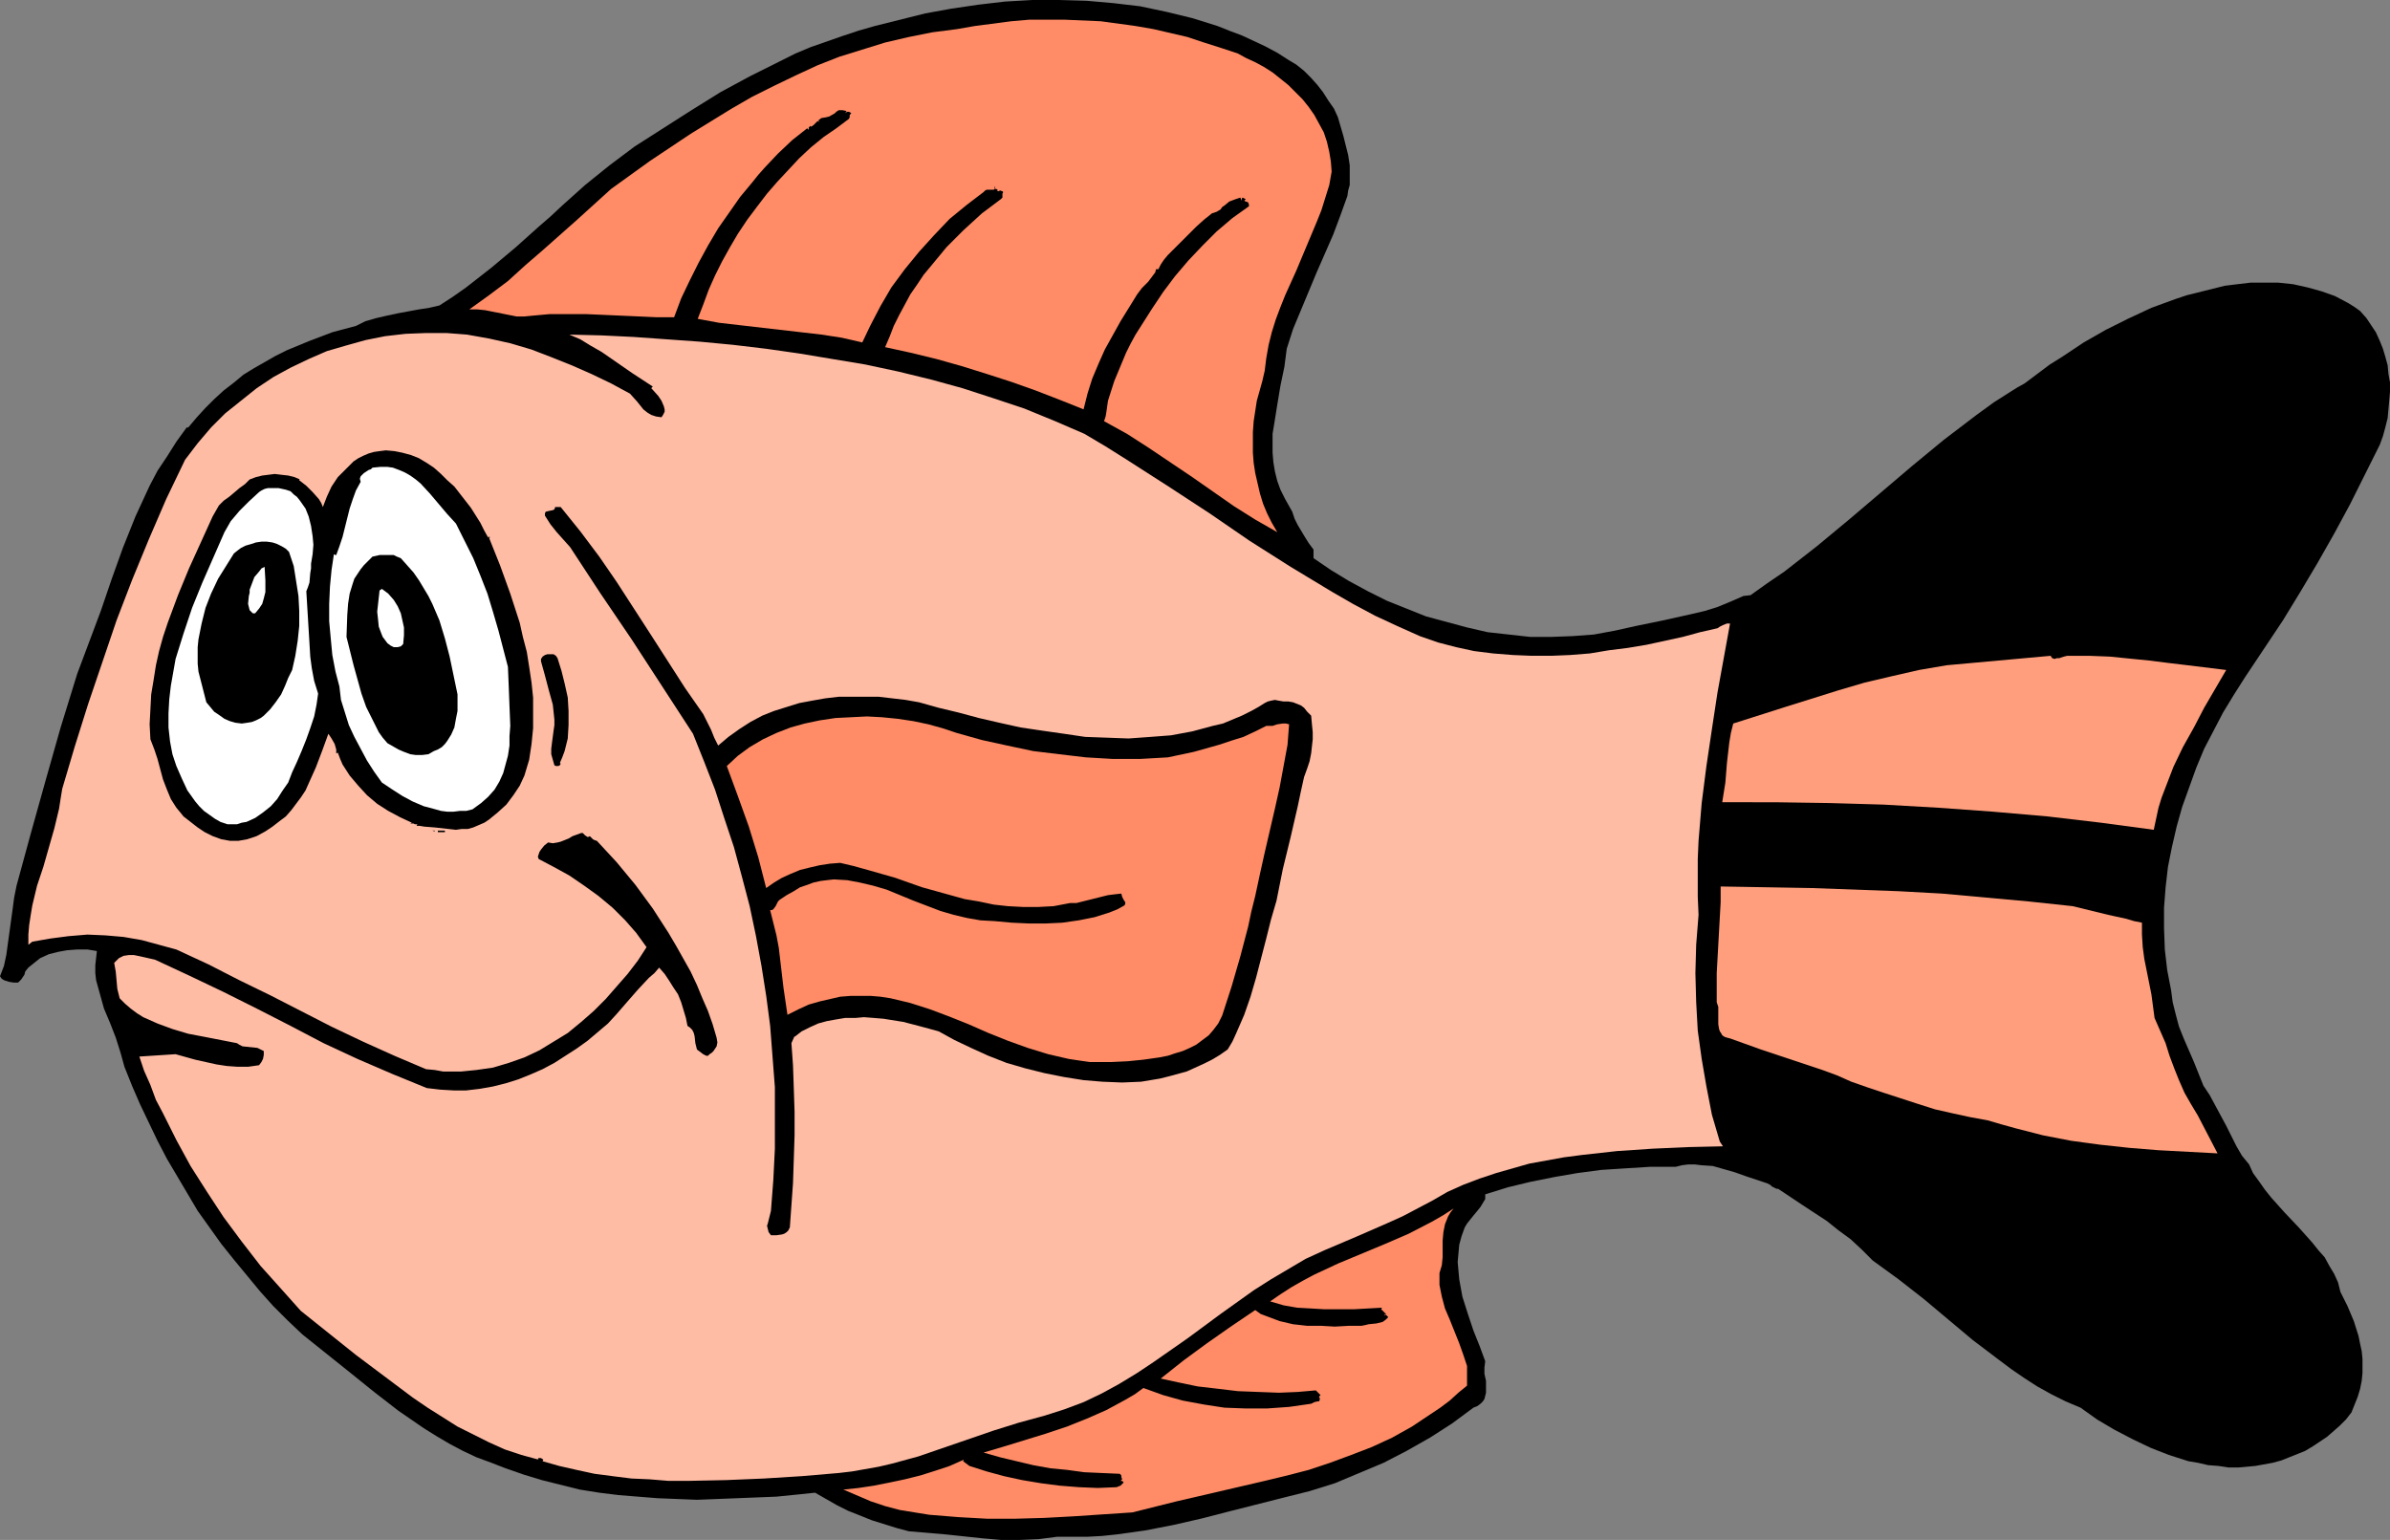 <?xml version="1.0" encoding="UTF-8" standalone="no"?>
<svg
   version="1.0"
   width="129.766mm"
   height="83.618mm"
   id="svg18"
   sodipodi:docname="Fish 083.wmf"
   xmlns:inkscape="http://www.inkscape.org/namespaces/inkscape"
   xmlns:sodipodi="http://sodipodi.sourceforge.net/DTD/sodipodi-0.dtd"
   xmlns="http://www.w3.org/2000/svg"
   xmlns:svg="http://www.w3.org/2000/svg">
  <rect width="100%" height="100%" fill="#808080" stroke="none"/>
  <sodipodi:namedview
     id="namedview18"
     pagecolor="#ffffff"
     bordercolor="#000000"
     borderopacity="0.25"
     inkscape:showpageshadow="2"
     inkscape:pageopacity="0.0"
     inkscape:pagecheckerboard="0"
     inkscape:deskcolor="#d1d1d1"
     inkscape:document-units="mm" />
  <defs
     id="defs1">
    <pattern
       id="WMFhbasepattern"
       patternUnits="userSpaceOnUse"
       width="6"
       height="6"
       x="0"
       y="0" />
  </defs>
  <path
     style="fill:#000000;fill-opacity:1;fill-rule:evenodd;stroke:none"
     d="m 3.394,181.769 2.909,-10.664 3.07,-10.987 3.07,-10.825 3.394,-10.987 2.424,-6.463 2.424,-6.463 2.262,-6.624 2.262,-6.301 2.586,-6.463 2.909,-6.301 1.616,-3.07 1.939,-2.908 1.939,-3.07 2.101,-2.908 h 0.323 l 1.778,-2.1 1.778,-1.939 1.778,-1.777 1.939,-1.777 2.101,-1.616 1.939,-1.616 2.101,-1.293 2.262,-1.293 2.262,-1.293 2.262,-1.131 4.686,-1.939 4.686,-1.777 4.848,-1.293 1.939,-0.969 2.262,-0.646 2.101,-0.485 2.262,-0.485 4.363,-0.808 2.101,-0.323 2.101,-0.485 2.747,-1.777 2.747,-1.939 5.171,-4.039 5.01,-4.201 4.686,-4.201 2.424,-2.1 2.424,-2.262 4.686,-4.201 5.01,-4.039 2.586,-1.939 2.586,-1.939 5.818,-3.716 5.818,-3.716 5.979,-3.716 5.979,-3.231 6.141,-3.07 3.232,-1.616 3.07,-1.293 3.232,-1.131 3.232,-1.131 3.394,-1.131 3.394,-0.969 5.171,-1.293 5.171,-1.293 5.333,-0.969 5.494,-0.808 5.494,-0.646 L 211.857,0 h 5.494 l 5.656,0.162 5.494,0.485 5.494,0.646 5.333,1.131 5.333,1.293 5.171,1.616 2.424,0.969 2.586,0.969 2.424,1.131 2.424,1.131 2.424,1.293 2.262,1.454 1.616,0.969 1.616,1.293 1.454,1.454 1.293,1.454 1.131,1.454 1.131,1.777 1.131,1.616 0.808,1.777 1.131,3.878 0.97,3.878 0.323,2.1 v 1.939 2.1 l -0.323,1.131 -0.162,1.131 -1.454,4.039 -1.454,3.878 -3.394,7.755 -3.232,7.755 -1.616,3.878 -1.293,4.039 -0.485,3.716 -0.808,3.878 -0.646,3.878 -0.646,4.039 -0.323,1.939 v 1.939 1.939 l 0.162,1.939 0.323,1.939 0.485,1.939 0.646,1.777 0.97,1.939 1.454,2.585 0.485,1.454 0.646,1.293 1.454,2.424 0.808,1.293 0.97,1.293 v 1.777 l 3.555,2.424 3.717,2.262 3.878,2.1 3.878,1.939 4.04,1.616 4.04,1.616 4.202,1.131 4.202,1.131 4.202,0.969 4.363,0.485 4.363,0.485 h 4.363 l 4.363,-0.162 4.363,-0.323 4.363,-0.808 4.363,-0.969 5.494,-1.131 5.818,-1.293 2.747,-0.646 2.586,-0.808 2.747,-1.131 2.586,-1.131 1.454,-0.162 3.394,-2.424 3.555,-2.424 6.626,-5.17 6.626,-5.493 6.464,-5.493 6.464,-5.493 6.464,-5.332 3.394,-2.585 3.394,-2.585 3.555,-2.585 3.555,-2.262 1.293,-0.808 1.454,-0.808 2.586,-1.939 2.586,-1.939 1.293,-0.808 1.293,-0.808 4.363,-2.908 4.525,-2.585 4.525,-2.262 4.848,-2.262 4.848,-1.777 2.424,-0.808 2.586,-0.646 2.586,-0.646 2.586,-0.646 2.586,-0.323 2.747,-0.323 h 2.909 2.747 l 3.07,0.323 2.909,0.646 2.909,0.808 2.747,0.969 2.747,1.454 1.293,0.808 1.131,0.808 1.293,1.454 0.97,1.454 0.97,1.454 0.808,1.777 0.646,1.616 0.485,1.616 0.485,1.777 0.162,1.777 0.323,1.777 v 1.777 l -0.162,1.939 -0.162,1.777 -0.162,1.777 -0.485,1.939 -0.485,1.777 -0.646,1.777 -3.07,6.14 -3.07,6.14 -3.232,5.978 -3.394,5.978 -3.555,5.978 -3.555,5.817 -3.878,5.817 -3.878,5.817 -2.262,3.555 -2.262,3.716 -1.939,3.716 -1.939,3.716 -1.616,3.878 -1.454,4.039 -1.454,4.039 -1.131,4.039 -0.97,4.201 -0.808,4.039 -0.485,4.201 -0.323,4.201 v 4.201 l 0.162,4.362 0.485,4.201 0.808,4.201 0.323,2.424 0.646,2.585 0.646,2.424 0.97,2.424 2.101,4.847 0.97,2.424 0.97,2.424 1.293,1.939 1.131,2.1 2.262,4.201 2.101,4.201 1.131,1.939 1.454,1.777 0.808,1.777 1.293,1.777 1.131,1.616 1.293,1.616 2.747,3.07 2.909,3.07 2.747,3.07 1.293,1.616 1.293,1.454 0.97,1.777 0.97,1.616 0.808,1.777 0.485,1.939 1.454,2.908 1.293,3.07 0.97,3.07 0.323,1.616 0.323,1.454 0.162,1.616 v 1.454 1.454 l -0.162,1.616 -0.323,1.616 -0.485,1.616 -0.646,1.616 -0.646,1.616 -1.131,1.454 -1.293,1.293 -1.293,1.131 -1.293,1.131 -1.454,0.969 -1.454,0.969 -1.616,0.969 -1.616,0.646 -1.616,0.646 -1.616,0.646 -1.778,0.485 -1.778,0.323 -1.778,0.323 -1.778,0.162 -1.778,0.162 h -1.939 l -2.101,-0.323 -2.101,-0.162 -2.101,-0.485 -1.939,-0.323 -4.04,-1.293 -3.717,-1.454 -3.717,-1.777 -3.717,-1.939 -3.555,-2.1 -3.394,-2.424 -3.07,-1.293 -2.909,-1.454 -2.909,-1.616 -2.747,-1.777 -2.586,-1.777 -2.586,-1.939 -5.333,-4.039 -5.01,-4.201 -5.01,-4.201 -5.171,-4.039 -5.333,-3.878 -2.262,-2.262 -2.262,-2.1 -2.424,-1.777 -2.424,-1.939 -5.171,-3.393 -4.848,-3.231 h -0.323 l -0.323,-0.162 -0.646,-0.323 -0.323,-0.323 -0.646,-0.323 -4.363,-1.454 -2.262,-0.808 -2.262,-0.646 -2.262,-0.646 -2.424,-0.162 -1.293,-0.162 h -1.293 l -1.293,0.162 -1.293,0.323 h -5.171 l -5.171,0.323 -5.01,0.323 -4.848,0.646 -4.686,0.808 -4.848,0.969 -4.686,1.131 -4.686,1.454 v 0.969 l -0.485,0.808 -0.485,0.808 -0.646,0.808 -0.808,0.969 -1.293,1.616 -0.485,0.808 -0.646,1.777 -0.485,1.777 -0.162,1.777 -0.162,1.777 0.162,1.777 0.162,1.777 0.323,1.777 0.323,1.777 1.131,3.555 1.131,3.393 1.293,3.231 1.131,3.07 -0.162,1.293 v 1.293 l 0.323,1.454 v 1.131 1.293 l -0.162,0.646 -0.162,0.646 -0.323,0.485 -0.485,0.485 -0.646,0.485 -0.808,0.323 -4.363,3.231 -4.525,2.908 -4.848,2.747 -4.686,2.424 -5.01,2.1 -5.01,2.1 -5.171,1.616 -5.171,1.293 -11.474,2.908 -5.656,1.454 -5.656,1.293 -5.818,1.131 -5.818,0.808 -3.07,0.323 -3.07,0.162 h -2.909 -3.232 l -3.717,0.485 -3.878,0.162 h -3.878 l -3.717,-0.323 -7.595,-0.808 -7.595,-0.646 -2.424,-0.646 -2.586,-0.808 -2.586,-0.808 -2.424,-0.969 -2.424,-0.969 -2.262,-1.131 -2.262,-1.293 -2.262,-1.293 -7.918,0.808 -8.08,0.323 -8.242,0.323 -4.04,-0.162 -4.04,-0.162 -4.04,-0.323 -4.04,-0.323 -3.878,-0.485 -4.04,-0.646 -3.878,-0.969 -3.878,-0.969 -3.717,-1.131 -3.717,-1.293 -2.909,-1.131 -3.07,-1.131 -2.747,-1.293 -2.747,-1.454 -2.747,-1.616 -2.586,-1.616 -5.171,-3.555 -5.01,-3.878 -5.01,-4.039 -4.848,-3.878 -4.848,-3.878 -3.07,-2.908 -2.909,-2.908 -2.747,-3.07 -5.333,-6.463 -2.586,-3.231 -2.424,-3.393 -2.424,-3.393 -2.101,-3.555 -2.101,-3.555 -2.101,-3.555 -1.939,-3.716 -1.778,-3.716 -1.778,-3.716 -1.616,-3.716 -1.616,-4.039 -0.808,-2.908 -0.97,-3.07 -1.131,-2.908 -1.293,-3.07 -0.808,-2.908 -0.808,-2.908 -0.162,-1.454 v -1.616 l 0.162,-1.454 0.162,-1.454 -1.939,-0.323 h -2.101 l -2.101,0.162 -1.778,0.323 -1.939,0.485 -1.778,0.808 -0.808,0.646 -0.808,0.646 -0.808,0.646 -0.646,0.808 -0.162,0.646 -0.323,0.485 -0.323,0.485 -0.646,0.646 H 2.747 L 1.778,201.481 0.808,201.158 0.323,200.835 0,200.35 l 0.808,-2.1 0.485,-2.262 0.646,-4.686 0.646,-4.686 0.323,-2.424 z"
     id="path1" />
  <path
     style="fill:#ffbca5;fill-opacity:1;fill-rule:evenodd;stroke:none"
     d="m 12.766,161.896 2.586,-8.725 2.747,-8.725 2.909,-8.563 2.909,-8.563 3.232,-8.402 3.394,-8.24 3.555,-8.24 3.878,-8.079 2.586,-3.393 2.747,-3.231 2.909,-2.908 3.232,-2.585 3.232,-2.585 3.394,-2.262 3.555,-1.939 3.717,-1.777 3.717,-1.616 3.878,-1.131 4.04,-1.131 4.04,-0.808 4.202,-0.485 4.202,-0.162 h 4.202 l 4.202,0.323 4.525,0.808 4.363,0.969 4.363,1.293 4.202,1.616 4.04,1.616 4.04,1.777 4.04,1.939 3.878,2.1 1.454,1.616 1.293,1.616 0.808,0.646 0.808,0.485 0.97,0.323 1.131,0.162 0.323,-0.485 0.323,-0.646 v -0.485 l -0.162,-0.646 -0.485,-1.131 -0.646,-0.969 -1.454,-1.616 0.323,-0.323 -4.202,-2.747 -4.202,-2.908 -2.101,-1.454 -2.262,-1.293 -2.101,-1.293 -2.262,-0.969 6.626,0.162 6.626,0.323 6.787,0.485 6.787,0.485 6.787,0.646 6.787,0.808 6.787,0.969 6.787,1.131 6.787,1.131 6.787,1.454 6.626,1.616 6.464,1.777 6.464,2.1 6.302,2.1 6.302,2.585 5.979,2.585 4.363,2.585 4.363,2.747 8.565,5.493 8.403,5.493 8.242,5.655 8.403,5.332 8.565,5.17 4.202,2.424 4.525,2.424 4.525,2.1 4.686,2.1 3.717,1.293 3.717,0.969 3.717,0.808 3.878,0.485 4.04,0.323 3.878,0.162 h 4.04 l 3.878,-0.162 4.04,-0.323 3.878,-0.646 3.878,-0.485 3.878,-0.646 3.717,-0.808 3.717,-0.808 3.555,-0.969 3.555,-0.808 0.485,-0.323 0.646,-0.323 0.808,-0.323 h 0.646 l -1.293,7.109 -1.293,7.109 -1.131,7.432 -1.131,7.594 -0.97,7.594 -0.646,7.755 -0.162,3.716 v 3.878 3.878 l 0.162,3.716 -0.485,6.14 -0.162,5.817 0.162,5.978 0.323,5.817 0.808,5.817 0.97,5.655 1.131,5.817 1.616,5.493 0.646,0.969 -7.11,0.162 -7.272,0.323 -7.272,0.485 -7.272,0.808 -3.717,0.485 -3.555,0.646 -3.555,0.646 -3.394,0.969 -3.394,0.969 -3.394,1.131 -3.394,1.293 -3.232,1.454 -3.07,1.777 -3.07,1.616 -3.07,1.616 -3.232,1.454 -6.302,2.747 -6.464,2.747 -3.878,1.777 -3.555,2.1 -3.555,2.1 -3.555,2.262 -6.787,4.847 -6.787,5.009 -6.949,4.847 -3.394,2.262 -3.717,2.262 -3.555,1.939 -3.717,1.777 -3.878,1.454 -4.04,1.293 -5.333,1.454 -5.171,1.616 -5.171,1.777 -5.171,1.777 -5.171,1.777 -5.333,1.454 -2.747,0.646 -2.747,0.485 -2.747,0.485 -2.747,0.323 -7.595,0.646 -7.757,0.485 -7.757,0.323 -7.918,0.162 h -3.878 l -3.878,-0.323 -3.717,-0.162 -3.878,-0.485 -3.717,-0.485 -3.717,-0.808 -3.555,-0.808 -3.394,-0.969 0.162,-0.323 -0.485,-0.323 h -0.485 l -0.162,0.162 0.162,0.162 -3.555,-0.969 -3.394,-1.131 -3.232,-1.454 -3.232,-1.616 -3.232,-1.616 -3.07,-1.939 -3.07,-1.939 -3.07,-2.1 -5.818,-4.362 -5.818,-4.362 -5.656,-4.524 -5.656,-4.524 -4.04,-4.524 -4.202,-4.686 -3.878,-5.009 -3.717,-5.009 -3.394,-5.17 -3.394,-5.332 -2.909,-5.332 -2.747,-5.493 -1.454,-2.747 -1.131,-3.07 -1.293,-2.908 -0.97,-2.908 7.434,-0.485 4.04,1.131 4.363,0.969 2.101,0.323 2.262,0.162 h 2.101 l 2.262,-0.323 0.485,-0.646 0.323,-0.646 0.162,-0.808 v -0.808 l -0.646,-0.323 -0.646,-0.323 -3.07,-0.323 -0.646,-0.323 -0.485,-0.323 -6.626,-1.293 -3.394,-0.646 -3.232,-0.969 -3.07,-1.131 -1.454,-0.646 -1.454,-0.646 -1.293,-0.808 -1.293,-0.969 -1.131,-0.969 -1.131,-1.131 -0.485,-1.939 -0.162,-1.777 -0.162,-1.777 -0.323,-1.777 0.485,-0.485 0.485,-0.485 0.97,-0.485 1.131,-0.162 h 0.97 l 2.262,0.485 2.101,0.485 6.949,3.231 7.11,3.393 6.787,3.393 6.949,3.555 6.787,3.555 6.949,3.231 7.11,3.07 3.555,1.454 3.555,1.454 2.747,0.323 2.747,0.162 h 2.586 l 2.747,-0.323 2.747,-0.485 2.586,-0.646 2.586,-0.808 2.424,-0.969 2.586,-1.131 2.424,-1.293 2.262,-1.454 2.262,-1.454 2.262,-1.616 2.101,-1.777 2.101,-1.777 1.778,-1.939 2.101,-2.424 2.262,-2.585 2.262,-2.424 1.131,-0.969 0.97,-1.131 1.131,1.293 0.97,1.454 0.808,1.293 0.97,1.454 0.646,1.616 0.485,1.616 0.485,1.616 0.323,1.616 0.485,0.323 0.485,0.485 0.323,0.646 0.162,0.646 0.162,1.454 0.162,0.646 0.162,0.646 0.646,0.485 0.646,0.485 0.323,0.162 0.323,0.162 h 0.323 l 0.323,-0.323 0.485,-0.323 0.323,-0.323 0.646,-0.969 0.162,-0.808 -0.162,-0.969 -0.808,-2.747 -0.97,-2.747 -1.131,-2.585 -1.131,-2.747 -1.293,-2.747 -1.454,-2.585 -1.454,-2.585 -1.616,-2.747 -3.232,-5.009 -3.555,-4.847 -3.878,-4.686 -4.04,-4.362 -0.485,-0.162 -0.323,-0.162 -0.646,-0.646 -0.323,0.162 h -0.162 l -0.485,-0.323 -0.323,-0.323 -0.162,-0.162 h -0.323 l -1.778,0.646 -0.808,0.485 -0.808,0.323 -0.808,0.323 -0.646,0.162 -0.97,0.162 -0.97,-0.162 -0.808,0.646 -0.646,0.808 -0.323,0.485 -0.162,0.485 -0.162,0.485 0.162,0.485 3.07,1.616 3.232,1.777 3.07,2.1 2.909,2.1 2.909,2.424 2.586,2.585 2.262,2.585 2.101,2.908 -1.778,2.747 -2.101,2.747 -2.262,2.585 -2.262,2.585 -2.424,2.424 -2.586,2.262 -2.747,2.262 -2.909,1.777 -2.909,1.777 -3.07,1.454 -3.232,1.131 -3.232,0.969 -3.394,0.485 -3.232,0.323 h -1.778 -1.778 l -1.778,-0.323 -1.778,-0.162 -6.464,-2.747 -6.464,-2.908 -6.464,-3.07 -6.302,-3.231 -6.302,-3.231 -6.302,-3.07 -6.302,-3.231 -6.626,-3.07 -3.555,-0.969 -3.555,-0.969 -3.717,-0.646 -3.717,-0.323 -3.717,-0.162 -3.878,0.323 -3.717,0.485 -3.717,0.646 -0.808,0.646 v -2.1 l 0.162,-1.939 0.323,-2.1 0.323,-1.939 0.97,-4.039 1.293,-3.878 2.262,-7.917 0.97,-4.039 0.323,-2.1 z"
     id="path2" />
  <path
     style="fill:#000000;fill-opacity:1;fill-rule:evenodd;stroke:none"
     d="m 43.632,105.992 0.646,-1.131 0.646,-1.131 0.97,-0.969 1.131,-0.808 0.97,-0.808 1.131,-0.969 1.131,-0.808 0.97,-0.969 1.293,-0.485 1.293,-0.323 1.293,-0.162 1.293,-0.162 1.293,0.162 1.454,0.162 1.293,0.323 1.131,0.485 h 0.162 -0.323 v 0.162 l 1.454,1.131 1.293,1.293 1.293,1.454 0.485,0.808 0.323,0.808 0.808,-2.1 0.97,-2.1 1.293,-1.939 1.616,-1.616 0.808,-0.808 0.808,-0.808 0.97,-0.646 0.97,-0.485 1.131,-0.485 1.131,-0.323 1.131,-0.162 1.293,-0.162 1.778,0.162 1.616,0.323 1.778,0.485 1.616,0.646 1.616,0.969 1.454,0.969 1.454,1.293 1.293,1.293 1.454,1.293 1.131,1.454 2.262,2.908 1.939,3.07 0.808,1.616 0.808,1.454 v -0.162 h 0.323 v 0.162 h -0.162 l 2.262,5.655 2.101,5.817 1.939,5.978 0.646,2.908 0.808,3.07 0.485,3.07 0.485,3.231 0.323,3.07 v 3.231 3.07 l -0.323,3.231 -0.485,3.231 -0.97,3.231 -0.97,2.1 -1.293,1.939 -1.454,1.939 -1.778,1.616 -1.778,1.454 -0.97,0.646 -1.131,0.485 -1.131,0.485 -1.131,0.323 h -1.293 l -1.131,0.162 -4.363,-0.485 -2.101,-0.162 -0.97,-0.162 h -0.646 l 0.162,-0.323 h -0.485 l -0.323,-0.162 h -0.646 l 0.323,-0.162 -2.424,-1.131 -2.424,-1.293 -2.262,-1.454 -2.101,-1.777 -1.778,-1.939 -1.778,-2.1 -1.454,-2.262 -0.485,-1.131 -0.485,-1.293 -0.323,0.162 v -0.323 -0.485 l -0.323,-1.131 -0.646,-1.131 -0.646,-0.969 -1.293,3.555 -1.293,3.393 -1.454,3.231 -0.646,1.454 -0.97,1.454 -0.97,1.293 -0.97,1.293 -1.131,1.293 -1.293,0.969 -1.454,1.131 -1.454,0.969 -1.778,0.969 -1.939,0.646 -1.778,0.323 h -1.778 l -1.778,-0.323 -1.778,-0.646 -1.616,-0.808 -1.454,-0.969 -1.454,-1.131 -1.454,-1.131 -0.646,-0.808 -0.808,-0.969 -1.131,-1.777 -0.808,-1.939 -0.808,-2.1 -1.131,-4.201 -0.646,-1.939 -0.808,-2.1 -0.162,-3.07 0.162,-3.07 0.162,-3.07 0.485,-2.908 0.485,-3.07 0.646,-2.908 0.808,-2.908 0.97,-2.908 2.101,-5.655 2.262,-5.493 2.424,-5.332 z"
     id="path3" />
  <path
     style="fill:#ffffff;fill-opacity:1;fill-rule:evenodd;stroke:none"
     d="m 46.056,109.223 0.646,-1.131 0.646,-1.131 1.778,-2.1 1.939,-1.939 2.101,-1.939 0.485,-0.323 0.646,-0.323 0.646,-0.162 h 0.808 1.454 l 1.454,0.323 0.97,0.323 0.646,0.646 0.646,0.485 0.646,0.808 1.131,1.616 0.646,1.616 0.485,1.939 0.323,2.1 0.162,1.777 -0.162,1.939 -0.162,0.969 -0.162,0.969 v 0.969 l -0.162,0.969 -0.162,1.939 -0.323,0.969 -0.323,0.808 0.323,5.332 0.323,5.332 0.162,2.747 0.323,2.424 0.485,2.585 0.808,2.585 -0.323,2.262 -0.485,2.424 -0.808,2.424 -0.808,2.262 -0.97,2.424 -0.97,2.262 -0.97,2.1 -0.808,2.1 -1.131,1.616 -1.131,1.777 -1.293,1.454 -1.616,1.293 -1.616,1.131 -1.778,0.808 -0.97,0.162 -0.97,0.323 h -0.97 -0.97 l -1.454,-0.485 -1.131,-0.646 -1.131,-0.808 -1.131,-0.808 -0.97,-0.969 -0.808,-0.969 -0.808,-1.131 -0.808,-1.131 -1.131,-2.424 -1.131,-2.585 -0.808,-2.424 -0.485,-2.585 -0.323,-2.908 v -2.908 l 0.162,-2.908 0.323,-2.747 0.485,-2.747 0.485,-2.747 0.808,-2.585 0.808,-2.585 1.778,-5.332 2.101,-5.17 z"
     id="path4" />
  <path
     style="fill:#000000;fill-opacity:1;fill-rule:evenodd;stroke:none"
     d="m 47.995,113.586 0.808,-0.646 0.646,-0.485 0.97,-0.485 1.131,-0.323 0.97,-0.323 1.131,-0.162 h 1.131 l 1.131,0.162 0.97,0.323 0.97,0.485 0.808,0.485 0.646,0.646 0.97,2.908 0.485,3.07 0.485,3.07 0.162,3.07 v 3.07 l -0.323,3.07 -0.485,3.07 -0.646,2.908 -0.808,1.616 -0.646,1.616 -0.808,1.777 -1.131,1.616 -1.131,1.454 -1.293,1.293 -0.646,0.485 -0.97,0.485 -0.808,0.323 -0.97,0.162 -1.131,0.162 -1.293,-0.162 -1.131,-0.323 -1.131,-0.485 -1.131,-0.808 -0.97,-0.646 -0.808,-0.969 -0.808,-0.969 -1.616,-6.301 -0.162,-1.616 v -1.777 -1.616 l 0.162,-1.616 0.646,-3.231 0.808,-3.231 1.131,-2.908 1.454,-3.07 1.616,-2.585 z"
     id="path5" />
  <path
     style="fill:#ffffff;fill-opacity:1;fill-rule:evenodd;stroke:none"
     d="m 54.298,116.332 0.162,2.747 v 1.293 1.131 l -0.323,1.293 -0.323,1.131 -0.646,0.969 -0.808,0.969 h -0.485 l -0.162,-0.162 -0.485,-0.485 -0.162,-0.646 -0.162,-0.646 0.162,-1.616 0.162,-0.646 v -0.646 l 0.485,-1.293 0.485,-1.293 0.97,-1.131 0.485,-0.646 z"
     id="path6" />
  <path
     style="fill:#ffffff;fill-opacity:1;fill-rule:evenodd;stroke:none"
     d="m 68.518,113.747 0.323,0.162 h 0.162 l 0.646,-1.777 0.646,-1.939 0.97,-3.878 0.485,-1.939 0.646,-1.939 0.646,-1.777 0.97,-1.777 -0.162,-0.646 0.162,-0.485 0.323,-0.323 0.323,-0.323 0.485,-0.323 0.485,-0.323 0.485,-0.162 0.323,-0.323 1.616,-0.162 h 1.454 l 1.131,0.162 1.293,0.485 1.131,0.485 1.131,0.646 1.131,0.808 0.97,0.808 1.939,2.1 1.778,2.1 1.778,2.1 1.778,1.939 1.778,3.555 1.778,3.555 1.454,3.555 1.454,3.716 1.131,3.716 1.131,3.878 0.97,3.716 0.97,3.716 0.162,3.878 0.162,4.201 0.162,4.039 -0.162,2.1 v 1.939 l -0.323,2.1 -0.485,1.777 -0.485,1.777 -0.808,1.777 -0.97,1.616 -1.293,1.454 -1.454,1.293 -1.778,1.293 -1.293,0.323 h -1.293 l -1.293,0.162 h -1.293 l -1.293,-0.162 -1.131,-0.323 -2.424,-0.646 -2.262,-0.969 -2.101,-1.131 -2.262,-1.454 -1.939,-1.293 -1.616,-2.262 -1.454,-2.262 -1.293,-2.424 -1.293,-2.424 -1.131,-2.424 -0.808,-2.585 -0.808,-2.585 -0.323,-2.747 -0.808,-3.07 -0.646,-3.393 -0.323,-3.393 -0.323,-3.555 v -3.555 l 0.162,-3.555 0.323,-3.393 z"
     id="path7" />
  <path
     style="fill:#000000;fill-opacity:1;fill-rule:evenodd;stroke:none"
     d="m 76.437,114.232 1.454,-0.323 h 1.454 0.808 0.646 l 0.646,0.323 0.808,0.323 1.293,1.454 1.293,1.454 1.131,1.616 0.97,1.616 0.97,1.616 0.808,1.616 1.454,3.393 1.131,3.716 0.97,3.716 0.808,3.878 0.808,3.878 v 1.616 1.777 l -0.323,1.616 -0.323,1.777 -0.646,1.454 -0.808,1.293 -0.485,0.646 -0.646,0.646 -0.808,0.485 -0.808,0.323 -1.131,0.646 -1.293,0.162 h -1.293 l -1.131,-0.162 -1.293,-0.485 -1.131,-0.485 -2.262,-1.293 -0.97,-1.131 -0.808,-1.131 -1.293,-2.585 -1.293,-2.585 -0.97,-2.747 -0.808,-2.908 -0.808,-2.908 -1.454,-5.817 0.162,-4.524 0.162,-2.262 0.323,-2.1 0.646,-2.1 0.323,-0.969 0.646,-0.969 0.646,-0.969 0.646,-0.808 0.808,-0.808 z"
     id="path8" />
  <path
     style="fill:#ffffff;fill-opacity:1;fill-rule:evenodd;stroke:none"
     d="m 78.376,120.856 1.293,0.969 1.131,1.293 0.808,1.293 0.646,1.454 0.323,1.454 0.323,1.454 v 1.616 l -0.162,1.777 -0.485,0.485 -0.646,0.162 h -0.808 l -0.646,-0.323 -0.646,-0.485 -0.485,-0.646 -0.485,-0.646 -0.323,-0.808 -0.485,-1.293 -0.162,-1.616 -0.162,-1.454 0.162,-1.454 0.323,-2.908 z"
     id="path9" />
  <path
     style="fill:#000000;fill-opacity:1;fill-rule:evenodd;stroke:none"
     d="m 89.203,170.459 v 0.162 0 L 88.718,170.459 h -0.485 -0.646 z"
     id="path10" />
  <path
     style="fill:#000000;fill-opacity:1;fill-rule:evenodd;stroke:none"
     d="m 89.849,170.782 v -0.323 h 1.454 v 0.323 z"
     id="path11" />
  <path
     style="fill:#ff8c66;fill-opacity:1;fill-rule:evenodd;stroke:none"
     d="m 125.401,38.777 8.08,-5.817 8.242,-5.493 4.202,-2.585 4.202,-2.585 4.202,-2.424 4.525,-2.262 4.363,-2.1 4.525,-2.1 4.525,-1.777 4.686,-1.454 4.686,-1.454 4.848,-1.131 4.848,-0.969 5.01,-0.646 3.717,-0.646 3.717,-0.485 3.717,-0.485 3.717,-0.323 h 3.717 3.555 l 3.717,0.162 3.717,0.162 3.555,0.485 3.555,0.485 3.717,0.646 6.949,1.616 3.394,1.131 3.555,1.131 3.394,1.131 1.778,0.969 1.778,0.808 1.778,0.969 1.778,1.131 1.616,1.293 1.616,1.293 1.454,1.454 1.454,1.454 1.293,1.616 1.131,1.616 0.97,1.777 0.97,1.777 0.646,1.939 0.485,2.1 0.323,1.939 0.162,2.1 -0.485,2.747 -0.808,2.585 -0.808,2.585 -0.97,2.424 -2.101,5.009 -2.101,5.009 -2.262,5.009 -0.97,2.424 -0.97,2.585 -0.808,2.585 -0.646,2.585 -0.485,2.747 -0.323,2.585 -0.485,2.1 -1.131,4.039 -0.646,4.201 -0.162,2.262 v 2.1 2.1 l 0.162,2.1 0.323,2.1 0.485,2.1 0.485,2.1 0.646,2.1 0.808,1.939 0.97,1.939 1.131,1.939 -4.525,-2.585 -4.363,-2.747 -8.565,-5.978 -8.888,-5.978 -4.525,-2.908 -4.686,-2.585 0.323,-0.969 0.162,-0.969 0.162,-1.131 0.162,-1.131 1.293,-4.039 1.616,-3.878 0.808,-1.939 0.97,-1.939 0.97,-1.777 1.131,-1.777 2.262,-3.555 2.262,-3.393 2.424,-3.231 2.747,-3.231 2.909,-3.07 2.909,-2.908 3.232,-2.747 3.394,-2.424 v -0.323 l -0.162,-0.485 -0.485,-0.162 -0.323,-0.162 0.323,-0.323 -0.323,-0.162 -0.323,-0.162 -0.162,0.162 v 0.162 0.323 l -0.323,-0.646 -0.97,0.323 -1.293,0.485 -0.97,0.808 -0.485,0.323 -0.323,0.485 -0.808,0.485 -0.97,0.323 -1.616,1.293 -1.616,1.454 -1.454,1.454 -1.778,1.777 -0.808,0.808 -0.97,0.969 -0.808,0.808 -0.808,0.969 -0.646,0.969 -0.485,0.969 h -0.485 l -0.162,0.646 -0.485,0.646 -0.97,1.293 -1.293,1.293 -0.485,0.646 -0.485,0.646 -3.394,5.493 -1.616,2.908 -1.616,2.908 -1.293,2.908 -1.293,3.07 -0.97,3.07 -0.808,3.231 -4.848,-1.939 -5.01,-1.939 -5.01,-1.777 -5.01,-1.616 -5.171,-1.616 -5.171,-1.454 -5.333,-1.293 -5.171,-1.131 0.97,-2.262 0.808,-2.1 1.131,-2.262 1.131,-2.1 1.131,-2.1 1.454,-2.1 1.293,-1.939 1.616,-1.939 3.07,-3.716 3.555,-3.555 3.717,-3.393 3.878,-2.908 0.162,-0.162 0.162,-0.162 v -0.485 -0.323 l 0.162,-0.323 -0.162,-0.162 -0.485,-0.162 -0.323,0.162 -0.323,-0.162 0.162,-0.162 -0.323,-0.162 h -0.323 l 0.162,-0.323 -0.162,-0.162 v 0.485 l -0.162,0.162 h -0.323 -1.131 l -0.323,0.162 -0.323,0.323 -3.394,2.585 -3.555,2.908 -3.232,3.393 -3.07,3.393 -2.909,3.555 -2.747,3.716 -2.262,3.878 -2.101,4.039 -1.616,3.393 -4.202,-0.969 -4.202,-0.646 -8.403,-0.969 -8.403,-0.969 -4.202,-0.485 -4.363,-0.808 1.131,-2.908 1.131,-3.07 1.293,-2.908 1.454,-2.908 1.616,-2.908 1.616,-2.747 1.939,-2.908 1.939,-2.585 2.101,-2.747 2.101,-2.424 2.262,-2.424 2.262,-2.424 2.424,-2.262 2.586,-2.1 2.586,-1.777 2.586,-1.939 0.162,-0.323 v -0.323 -0.162 l 0.162,-0.162 0.162,-0.162 -0.162,-0.162 -0.323,-0.162 h -0.323 l -0.323,0.162 -0.162,0.162 0.323,-0.485 -0.808,-0.162 h -0.808 l -0.485,0.323 -0.323,0.323 -1.131,0.646 -0.646,0.162 -0.97,0.162 -0.646,0.485 0.323,0.323 -0.323,-0.162 h -0.162 l -0.162,0.162 -0.162,0.162 -0.485,0.485 -0.485,0.323 -0.162,-0.162 -0.323,0.323 v 0.162 0.323 l -0.323,-0.323 -3.07,2.424 -2.909,2.747 -2.747,2.908 -1.293,1.454 -1.293,1.616 -2.424,2.908 -2.262,3.231 -2.262,3.231 -2.101,3.555 -1.939,3.555 -1.778,3.555 -1.778,3.716 -1.454,3.878 h -3.555 l -3.555,-0.162 -7.272,-0.323 -3.717,-0.162 h -3.717 -3.717 l -3.555,0.323 -1.616,0.162 h -1.616 L 99.545,63.66 97.929,63.498 h -1.616 l 4.04,-2.908 3.878,-2.908 3.555,-3.231 3.555,-3.07 7.11,-6.301 z"
     id="path12" />
  <path
     style="fill:#000000;fill-opacity:1;fill-rule:evenodd;stroke:none"
     d="m 112.312,134.267 h 0.646 0.646 l 0.485,0.323 0.323,0.485 0.808,2.585 0.646,2.585 0.646,2.908 0.162,2.747 v 2.908 l -0.162,2.747 -0.323,1.293 -0.323,1.293 -0.485,1.293 -0.485,1.131 0.162,0.162 -0.162,0.323 -0.323,0.162 h -0.485 l -0.323,-0.162 -0.323,-1.131 -0.323,-1.131 v -1.131 l 0.162,-1.293 0.323,-2.424 0.162,-1.131 v -1.131 l -0.323,-3.07 -0.808,-2.908 -0.808,-3.07 -0.808,-2.908 v -0.485 l 0.323,-0.485 0.485,-0.323 z"
     id="path13" />
  <path
     style="fill:#000000;fill-opacity:1;fill-rule:evenodd;stroke:none"
     d="m 113.928,104.053 h 1.131 l 4.04,5.009 3.878,5.17 3.555,5.17 7.11,10.987 6.949,10.825 3.717,5.332 0.808,1.616 0.808,1.616 0.646,1.616 0.808,1.616 2.101,-1.777 2.262,-1.616 2.262,-1.454 2.424,-1.293 2.424,-0.969 2.586,-0.808 2.586,-0.808 2.586,-0.485 2.747,-0.485 2.747,-0.323 h 2.747 2.747 2.747 l 2.747,0.323 2.747,0.323 2.747,0.485 4.04,1.131 4.04,0.969 4.202,1.131 4.202,0.969 4.363,0.969 4.363,0.646 4.525,0.646 4.363,0.646 4.525,0.162 4.363,0.162 4.525,-0.323 4.202,-0.323 4.363,-0.808 4.202,-1.131 2.101,-0.485 1.939,-0.808 1.939,-0.808 1.939,-0.969 1.454,-0.808 1.293,-0.808 0.646,-0.323 0.646,-0.162 0.808,-0.162 0.808,0.162 0.97,0.162 h 0.97 l 0.97,0.162 0.808,0.323 0.808,0.323 0.646,0.485 0.646,0.808 0.808,0.808 0.162,1.777 0.162,1.616 v 1.454 l -0.162,1.454 -0.162,1.454 -0.323,1.616 -0.485,1.454 -0.646,1.777 -0.646,2.908 -0.646,3.07 -1.454,6.301 -1.616,6.624 -1.293,6.463 -1.131,3.878 -0.97,3.878 -2.101,8.079 -1.131,3.878 -1.293,3.716 -1.616,3.716 -0.808,1.777 -0.97,1.616 -1.616,1.131 -1.616,0.969 -1.616,0.808 -1.778,0.808 -1.778,0.808 -1.778,0.485 -1.778,0.485 -1.939,0.485 -1.939,0.323 -1.939,0.323 -3.878,0.162 -4.04,-0.162 -3.878,-0.323 -4.04,-0.646 -4.04,-0.808 -3.878,-0.969 -3.878,-1.131 -3.717,-1.454 -3.555,-1.616 -3.394,-1.616 -3.232,-1.777 -3.555,-0.969 -3.717,-0.969 -4.04,-0.646 -1.939,-0.162 -2.101,-0.162 -1.778,0.162 h -2.101 l -1.939,0.323 -1.778,0.323 -1.778,0.485 -1.778,0.808 -1.616,0.808 -1.454,1.131 v -0.162 l -0.646,1.454 0.323,4.524 0.162,4.686 0.162,4.847 v 4.847 l -0.162,5.009 -0.162,4.847 -0.323,4.524 -0.323,4.524 -0.323,0.646 -0.323,0.323 -0.485,0.323 -0.485,0.162 -1.131,0.162 h -1.131 l -0.485,-0.646 -0.162,-0.646 -0.162,-0.646 0.162,-0.485 0.323,-1.293 0.323,-1.293 0.485,-6.301 0.323,-6.463 v -6.301 -6.301 l -0.485,-6.301 -0.485,-6.301 -0.808,-6.14 -0.97,-6.14 -1.131,-6.14 -1.293,-6.14 -1.616,-6.14 -1.616,-5.978 -1.939,-5.817 -1.939,-5.978 -2.262,-5.817 -2.262,-5.655 -6.302,-9.694 -6.302,-9.694 -6.464,-9.533 -6.141,-9.371 -2.747,-3.07 -1.293,-1.616 -1.131,-1.777 v -0.485 l 0.162,-0.323 0.646,-0.162 0.808,-0.162 0.323,-0.162 z"
     id="path14" />
  <path
     style="fill:#ff8c66;fill-opacity:1;fill-rule:evenodd;stroke:none"
     d="m 196.344,150.424 5.171,1.454 5.171,1.131 5.333,1.131 5.333,0.646 5.494,0.646 5.494,0.323 h 5.656 l 5.656,-0.323 5.333,-1.131 5.171,-1.454 2.424,-0.808 2.586,-0.808 2.424,-1.131 2.262,-1.131 h 0.646 0.646 l 0.97,-0.323 1.131,-0.162 h 0.646 l 0.646,0.162 -0.323,4.201 -0.808,4.362 -0.808,4.362 -0.97,4.362 -2.101,9.048 -0.97,4.362 -0.97,4.524 -0.808,3.231 -0.646,3.07 -1.616,6.14 -1.778,6.14 -1.939,5.978 -0.808,1.616 -0.97,1.293 -0.97,1.131 -1.293,0.969 -1.293,0.969 -1.293,0.646 -1.454,0.646 -1.616,0.485 -1.454,0.485 -1.616,0.323 -3.394,0.485 -1.616,0.162 -1.616,0.162 -3.394,0.162 h -2.262 -2.101 l -2.262,-0.323 -2.101,-0.323 -2.101,-0.485 -2.101,-0.485 -4.202,-1.293 -4.04,-1.454 -4.04,-1.616 -4.04,-1.777 -4.04,-1.616 -3.878,-1.454 -4.04,-1.293 -4.04,-0.969 -2.101,-0.323 -1.939,-0.162 h -2.101 -2.101 l -2.101,0.162 -2.101,0.485 -2.101,0.485 -2.262,0.646 -2.101,0.969 -2.262,1.131 -0.808,-5.493 -0.323,-2.747 -0.323,-2.747 -0.323,-2.747 -0.485,-2.585 -0.646,-2.585 -0.646,-2.585 h 0.323 l 0.323,-0.162 0.485,-0.646 0.323,-0.646 0.162,-0.323 0.323,-0.323 1.454,-0.969 1.454,-0.808 1.293,-0.808 1.454,-0.485 1.293,-0.485 1.454,-0.323 1.293,-0.162 1.454,-0.162 2.747,0.162 2.586,0.485 2.747,0.646 2.747,0.808 5.494,2.262 5.494,2.1 2.747,0.808 2.747,0.646 2.747,0.485 2.909,0.162 3.555,0.323 3.555,0.162 h 3.394 l 3.394,-0.162 3.394,-0.485 3.232,-0.646 3.07,-0.969 1.616,-0.646 1.454,-0.808 0.162,-0.323 v -0.323 l -0.323,-0.485 -0.323,-0.646 -0.162,-0.646 -1.454,0.162 -1.293,0.162 -2.586,0.646 -2.586,0.646 -1.293,0.323 h -1.293 l -3.394,0.646 -3.07,0.162 h -3.232 l -3.07,-0.162 -2.909,-0.323 -3.07,-0.646 -2.909,-0.485 -2.909,-0.808 -5.818,-1.616 -5.494,-1.939 -5.656,-1.616 -2.909,-0.808 -2.747,-0.646 -2.101,0.162 -2.101,0.323 -2.101,0.485 -1.939,0.485 -1.939,0.808 -1.778,0.808 -1.616,0.969 -1.616,1.131 -1.616,-6.301 -1.939,-6.301 -2.262,-6.301 -2.262,-6.14 2.262,-2.1 2.424,-1.777 2.747,-1.616 2.747,-1.293 2.909,-1.131 2.909,-0.808 3.07,-0.646 3.232,-0.485 3.232,-0.162 3.232,-0.162 3.07,0.162 3.232,0.323 3.232,0.485 3.07,0.646 2.909,0.808 z"
     id="path15" />
  <path
     style="fill:#ff8c66;fill-opacity:1;fill-rule:evenodd;stroke:none"
     d="m 197.798,299.556 -0.162,0.323 1.293,0.969 3.555,1.131 3.555,0.969 3.717,0.808 3.878,0.646 3.717,0.485 4.04,0.323 3.878,0.162 3.878,-0.162 0.808,-0.323 0.323,-0.323 0.323,-0.323 -0.323,-0.323 h -0.646 0.323 l 0.162,-0.162 0.162,-0.162 -0.162,-0.485 v -0.323 l -0.323,-0.323 -7.272,-0.323 -3.555,-0.485 -3.394,-0.323 -3.555,-0.646 -3.394,-0.808 -3.394,-0.808 -3.394,-0.969 4.363,-1.293 4.202,-1.293 4.202,-1.293 4.363,-1.454 4.04,-1.616 4.04,-1.777 3.878,-2.1 1.939,-1.131 1.778,-1.293 4.04,1.454 4.04,1.131 4.363,0.808 4.202,0.646 4.363,0.162 h 4.363 l 4.525,-0.323 4.525,-0.646 0.323,-0.162 0.323,-0.162 0.646,-0.162 h 0.323 l 0.162,-0.323 v -0.162 -0.162 l -0.162,-0.323 0.323,-0.323 -0.97,-0.969 -3.717,0.323 -3.878,0.162 -4.202,-0.162 -4.202,-0.162 -4.04,-0.485 -4.202,-0.485 -3.878,-0.808 -3.717,-0.808 4.686,-3.716 4.848,-3.555 4.848,-3.393 5.01,-3.393 1.131,0.808 1.293,0.485 1.293,0.485 1.293,0.485 2.747,0.646 2.909,0.323 h 2.909 l 2.747,0.162 2.909,-0.162 h 2.586 l 0.808,-0.162 0.646,-0.162 1.616,-0.162 0.646,-0.162 0.646,-0.162 0.646,-0.485 0.485,-0.485 -0.646,-0.646 -0.162,0.323 0.323,-0.162 v -0.162 l -0.162,-0.162 -0.162,-0.162 -0.485,-0.485 -0.162,-0.162 0.162,-0.323 -5.818,0.323 h -5.979 l -2.747,-0.162 -2.909,-0.162 -2.747,-0.485 -2.747,-0.808 2.101,-1.454 2.262,-1.454 2.262,-1.293 2.424,-1.293 4.848,-2.262 9.696,-4.039 4.848,-2.1 4.686,-2.424 2.262,-1.293 2.262,-1.454 -0.646,0.808 -0.485,0.808 -0.323,0.808 -0.323,0.808 -0.323,1.616 -0.162,1.777 v 1.616 1.777 l -0.162,1.616 -0.485,1.616 v 1.131 1.293 l 0.485,2.424 0.646,2.424 0.97,2.262 0.97,2.424 0.97,2.424 0.808,2.262 0.808,2.424 v 4.039 l -1.778,1.454 -1.778,1.616 -1.939,1.454 -1.939,1.293 -3.878,2.585 -4.04,2.262 -4.202,1.939 -4.202,1.616 -4.363,1.616 -4.363,1.454 -4.363,1.131 -4.686,1.131 -9.05,2.1 -9.05,2.1 -9.05,2.262 -12.12,0.808 -5.979,0.323 -5.818,0.162 h -5.979 l -5.818,-0.323 -5.979,-0.485 -5.979,-0.969 -3.07,-0.808 -2.909,-0.969 -5.656,-2.424 3.07,-0.323 3.232,-0.485 3.232,-0.646 3.07,-0.646 3.232,-0.808 3.07,-0.969 2.909,-0.969 z"
     id="path16" />
  <path
     style="fill:#ff9e7c;fill-opacity:1;fill-rule:evenodd;stroke:none"
     d="m 353.096,181.931 9.534,0.162 9.211,0.162 8.888,0.323 8.888,0.323 8.888,0.485 8.888,0.808 8.888,0.808 9.05,0.969 7.272,1.777 3.717,0.808 1.616,0.485 1.616,0.323 v 2.424 l 0.162,2.585 0.323,2.424 0.485,2.424 0.97,4.847 0.646,4.847 1.131,2.585 1.131,2.585 0.808,2.585 0.97,2.585 0.97,2.424 1.131,2.585 1.293,2.262 1.454,2.424 4.04,7.755 -12.12,-0.646 -5.979,-0.485 -5.979,-0.646 -5.979,-0.808 -5.818,-1.131 -5.656,-1.454 -2.909,-0.808 -2.747,-0.808 -3.555,-0.646 -3.717,-0.808 -3.555,-0.808 -3.555,-1.131 -6.949,-2.262 -3.394,-1.131 -3.232,-1.131 -2.909,-1.293 -3.07,-1.131 -6.302,-2.1 -6.302,-2.1 -6.302,-2.262 -0.646,-0.162 -0.485,-0.162 -0.485,-0.323 -0.162,-0.323 -0.323,-0.485 -0.162,-0.485 -0.162,-0.969 v -2.424 -1.131 l -0.323,-0.969 v -3.07 -2.908 l 0.323,-5.817 0.323,-5.817 0.162,-2.908 z"
     id="path17" />
  <path
     style="fill:#ff9e7c;fill-opacity:1;fill-rule:evenodd;stroke:none"
     d="m 355.681,148.485 10.666,-3.393 10.827,-3.393 5.494,-1.616 5.494,-1.293 5.656,-1.293 5.656,-0.969 21.331,-1.939 0.323,0.485 0.485,0.162 0.485,-0.162 h 0.485 l 0.97,-0.323 0.646,-0.162 h 0.485 4.04 l 4.202,0.162 8.08,0.808 3.878,0.485 4.04,0.485 7.918,0.969 -2.262,3.878 -2.262,3.878 -2.101,4.039 -2.262,4.039 -1.939,4.039 -1.616,4.201 -0.808,2.1 -0.646,2.1 -0.485,2.262 -0.485,2.262 -10.827,-1.454 -10.989,-1.293 -11.15,-0.969 -11.15,-0.808 -11.312,-0.646 -11.15,-0.323 -11.15,-0.162 H 353.419 l 0.646,-4.039 0.323,-4.039 0.485,-4.201 0.323,-1.939 z"
     id="path18" />
</svg>
